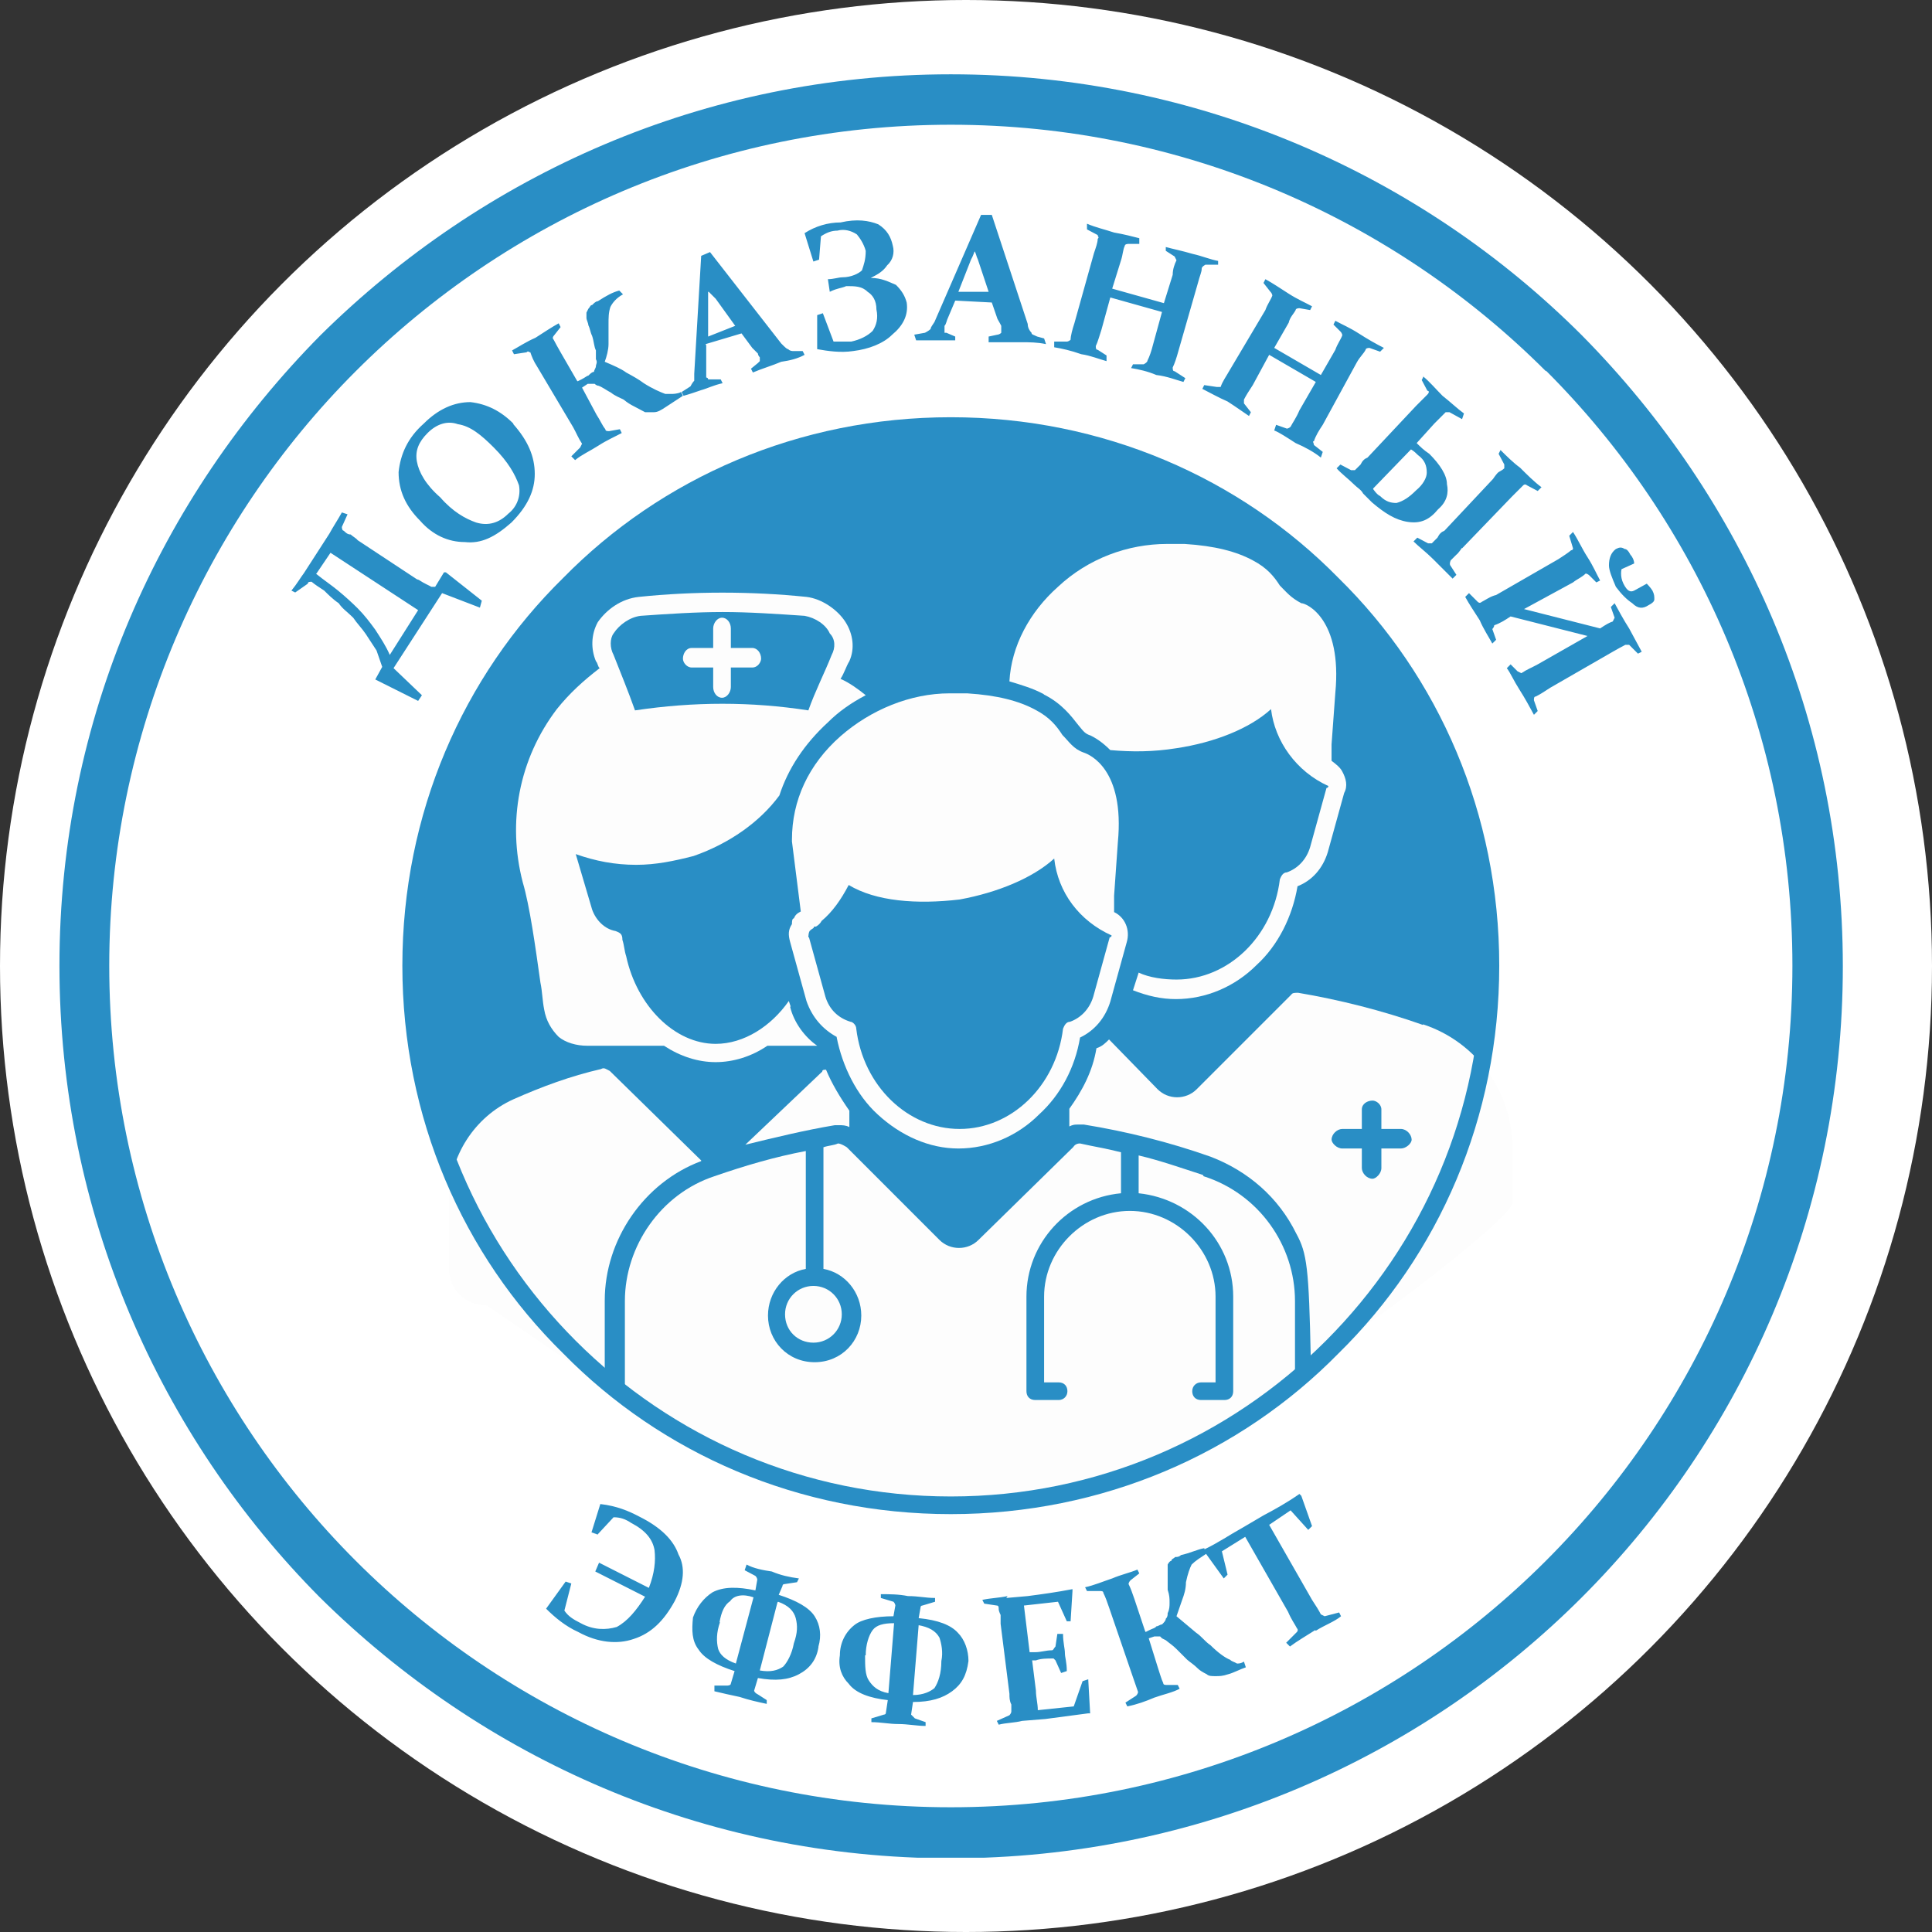 <svg width="130" height="130" viewBox="0 0 130 130" fill="none" xmlns="http://www.w3.org/2000/svg">
<rect x="0" y="0" width="130" height="130" fill="#333333" stroke="none"/>
<circle cx="65" cy="65" r="65" fill="white"/>
<g clip-path="url(#clip0_499_107)">
<path d="M63.979 5C80.564 5 95.623 11.744 106.439 22.561C117.256 33.505 124 48.393 124 65.021C124 81.649 117.256 96.665 106.439 107.481C95.623 118.298 80.607 125.042 63.979 125.042C47.351 125.042 32.462 118.298 21.519 107.481C10.744 96.623 4 81.607 4 64.979C4 48.351 10.744 33.505 21.561 22.561C32.505 11.744 47.393 5 63.979 5ZM104.021 24.979C93.799 14.756 79.631 8.393 63.979 8.393C48.327 8.393 34.159 14.756 23.936 24.979C13.756 35.159 7.351 49.369 7.351 64.979C7.351 80.588 13.714 94.799 23.936 105.021C34.159 115.244 48.327 121.607 63.979 121.607C79.631 121.607 93.799 115.244 104.021 105.021C114.244 94.799 120.607 80.631 120.607 64.979C120.607 49.327 114.244 35.159 104.021 24.936V24.979Z" fill="#298EC5"/>
<path fill-rule="evenodd" clip-rule="evenodd" d="M63.978 28.669C84.041 28.669 100.287 44.915 100.287 64.979C100.287 85.043 84.041 101.288 63.978 101.288C43.914 101.288 27.668 85.043 27.668 64.979C27.668 44.915 43.914 28.669 63.978 28.669Z" fill="#298EC5"/>
<path d="M28.178 39.019C28.559 39.274 28.899 39.401 29.026 39.486H29.281L29.875 38.51H30.002L32.42 40.419L32.292 40.886L29.747 39.91L26.481 44.958L28.39 46.782L28.135 47.163L25.251 45.721L25.718 44.873C25.59 44.491 25.463 44.152 25.336 43.77C25.081 43.388 24.869 43.049 24.615 42.667C24.36 42.285 24.021 41.946 23.766 41.564C23.385 41.182 23.045 40.97 22.791 40.589C22.409 40.334 22.07 39.995 21.815 39.74C21.433 39.486 21.221 39.358 20.967 39.146C20.84 39.146 20.712 39.146 20.712 39.274L19.864 39.867L19.609 39.74C19.991 39.274 20.203 38.892 20.458 38.553L22.154 35.923C22.409 35.456 22.748 34.947 23.003 34.48L23.385 34.608L23.003 35.456C23.003 35.456 23.003 35.711 23.13 35.711C23.257 35.838 23.385 35.965 23.597 35.965C23.724 36.092 23.978 36.22 24.063 36.347L28.05 38.977L28.178 39.019ZM21.306 38.637C21.773 39.019 22.282 39.358 22.748 39.74C23.215 40.122 23.724 40.589 24.063 40.928C24.53 41.395 24.912 41.904 25.251 42.37C25.633 42.964 25.972 43.473 26.227 44.067L28.135 41.055L22.239 37.195L21.264 38.637H21.306ZM29.62 33.462C30.468 34.438 31.317 34.905 32.038 35.159C32.886 35.414 33.607 35.159 34.201 34.565C34.795 34.099 35.05 33.378 34.922 32.657C34.668 31.935 34.201 31.087 33.225 30.111C32.377 29.263 31.656 28.669 30.808 28.542C30.087 28.287 29.366 28.542 28.772 29.136C28.178 29.73 27.923 30.323 28.05 31.045C28.178 31.766 28.644 32.614 29.62 33.462ZM34.54 28.542C35.516 29.645 35.983 30.705 35.983 31.893C35.983 32.996 35.516 34.056 34.413 35.159C33.31 36.135 32.377 36.601 31.274 36.474C30.171 36.474 29.111 36.008 28.263 35.032C27.287 34.056 26.82 32.996 26.82 31.766C26.948 30.578 27.414 29.475 28.517 28.5C29.493 27.524 30.553 27.057 31.656 27.057C32.759 27.185 33.692 27.651 34.54 28.5V28.542ZM38.867 25.657L39.122 25.53C39.376 25.403 39.503 25.276 39.588 25.276C39.715 25.148 39.843 25.021 39.97 25.021C39.97 24.894 40.097 24.767 40.097 24.64C40.097 24.512 40.224 24.385 40.097 24.173V23.579C39.97 23.325 39.97 22.985 39.843 22.603C39.715 22.349 39.715 22.137 39.588 21.882C39.588 21.755 39.461 21.501 39.461 21.416V21.034L39.588 20.779C39.715 20.652 39.715 20.525 39.843 20.525C39.97 20.398 40.097 20.27 40.224 20.27C40.818 19.889 41.2 19.677 41.667 19.549L41.921 19.804C41.455 20.058 41.2 20.398 41.073 20.652C40.946 21.034 40.946 21.373 40.946 21.84V23.155C40.946 23.537 40.818 24.003 40.691 24.343C41.285 24.597 41.794 24.809 42.133 25.064C42.6 25.318 42.982 25.53 43.321 25.785C43.915 26.166 44.424 26.379 44.763 26.506H45.23C45.23 26.506 45.611 26.506 45.824 26.379L45.951 26.633C45.569 26.888 45.23 27.1 44.848 27.354C44.466 27.609 44.254 27.736 44 27.736H43.406L42.685 27.354C42.43 27.227 42.218 27.1 41.964 26.888C41.709 26.76 41.37 26.633 41.115 26.421C40.861 26.294 40.521 26.039 40.267 25.954C40.14 25.954 40.012 25.827 40.012 25.827H39.546L39.164 26.082L40.14 27.906C40.394 28.287 40.521 28.627 40.733 28.881C40.733 29.009 40.861 29.009 40.988 29.009L41.709 28.881L41.836 29.136C41.37 29.39 40.861 29.602 40.267 29.984C39.673 30.366 39.164 30.578 38.697 30.96L38.443 30.705L39.037 30.111L39.164 29.857C38.91 29.475 38.782 29.136 38.57 28.754L36.152 24.682C35.898 24.3 35.771 23.961 35.686 23.706C35.559 23.706 35.559 23.579 35.431 23.706L34.583 23.834L34.456 23.579C34.922 23.325 35.431 22.985 36.025 22.731C36.619 22.349 37.128 22.01 37.594 21.755L37.722 22.01L37.255 22.603C37.255 22.603 37.128 22.731 37.255 22.858C37.382 23.113 37.51 23.325 37.722 23.706L38.825 25.615L38.867 25.657ZM47.52 23.24V25.403C47.52 25.403 47.648 25.403 47.648 25.53H48.496L48.623 25.785C48.029 25.912 47.52 26.166 47.181 26.251C46.799 26.379 46.46 26.506 45.993 26.633L45.866 26.379L46.46 25.997C46.46 25.997 46.587 25.742 46.714 25.615V25.148L47.181 17.216L47.775 16.962L52.568 23.113C52.822 23.367 52.95 23.494 53.035 23.494C53.162 23.622 53.289 23.622 53.416 23.622H54.01L54.138 23.876C53.671 24.131 53.162 24.258 52.568 24.343C51.974 24.597 51.253 24.809 50.659 25.064L50.532 24.809L50.999 24.427L51.126 24.3V24.046C51.126 24.046 50.999 23.918 50.999 23.791C50.871 23.664 50.744 23.537 50.617 23.409L49.896 22.434L47.478 23.155L47.52 23.24ZM47.648 19.634V22.646L49.471 21.925L48.157 20.101C48.157 20.101 47.775 19.719 47.69 19.634H47.648ZM55.24 15.901L55.113 17.471L54.731 17.598L54.138 15.689C54.859 15.223 55.707 14.968 56.555 14.968C57.658 14.714 58.464 14.841 59.1 15.095C59.694 15.477 59.949 15.944 60.076 16.538C60.203 17.004 60.076 17.513 59.694 17.853C59.44 18.234 59.1 18.447 58.591 18.701C59.312 18.701 59.779 18.956 60.288 19.168C60.67 19.549 60.882 19.889 61.009 20.355C61.136 21.204 60.755 21.925 60.034 22.519C59.44 23.113 58.464 23.494 57.404 23.622C56.555 23.749 55.707 23.622 54.986 23.494V21.204L55.368 21.076L56.089 22.985H57.276C57.87 22.858 58.379 22.603 58.719 22.264C58.973 21.882 59.1 21.416 58.973 20.822C58.973 20.228 58.719 19.846 58.379 19.634C57.998 19.252 57.531 19.252 56.937 19.252C56.682 19.38 56.343 19.38 55.834 19.634L55.707 18.786C56.089 18.786 56.428 18.659 56.682 18.659C57.276 18.659 57.785 18.404 57.998 18.192C58.125 17.81 58.252 17.471 58.252 16.877C58.125 16.41 57.87 16.029 57.658 15.774C57.276 15.52 56.81 15.392 56.343 15.52C55.961 15.52 55.622 15.647 55.24 15.901ZM64.275 20.228L63.809 21.331C63.681 21.585 63.681 21.797 63.554 21.925V22.391H63.681L64.275 22.646V22.9H61.645L61.518 22.519L62.239 22.391C62.239 22.391 62.494 22.264 62.621 22.137C62.621 22.01 62.748 21.882 62.876 21.67L66.014 14.459H66.736L69.153 21.797C69.153 22.052 69.281 22.264 69.408 22.391C69.408 22.519 69.535 22.519 69.79 22.646L70.256 22.773L70.383 23.155C69.79 23.028 69.281 23.028 68.687 23.028H66.523V22.646L67.117 22.519C67.117 22.519 67.245 22.519 67.372 22.391V21.925C67.372 21.925 67.245 21.67 67.117 21.458L66.736 20.355L64.318 20.228H64.275ZM65.59 16.877C65.59 16.877 65.463 17.259 65.336 17.471L64.487 19.634H66.523L65.802 17.471C65.675 17.216 65.675 17.004 65.548 16.877H65.59ZM74.71 20.016L74.116 22.179C73.989 22.561 73.862 23.028 73.734 23.282C73.734 23.409 73.734 23.537 73.862 23.537L74.456 23.918V24.3C73.989 24.173 73.353 23.918 72.759 23.834C72.038 23.579 71.444 23.452 70.935 23.367V22.985H71.783C71.783 22.985 71.91 22.985 72.038 22.858C72.038 22.603 72.165 22.137 72.292 21.755L73.607 17.047C73.734 16.665 73.862 16.326 73.862 16.071C73.989 15.944 73.862 15.944 73.862 15.817L73.141 15.435V15.053C73.734 15.308 74.328 15.435 74.965 15.647C75.686 15.774 76.152 15.901 76.661 16.029V16.41H75.94C75.94 16.41 75.686 16.41 75.686 16.538C75.558 16.792 75.558 17.132 75.431 17.513L74.837 19.422L78.316 20.398L78.909 18.489C78.909 18.107 79.037 17.768 79.164 17.513C79.164 17.513 79.122 17.428 79.037 17.259L78.443 16.877V16.622C78.909 16.75 79.546 16.877 80.267 17.089C80.861 17.216 81.454 17.471 81.964 17.556V17.81H81.115C81.115 17.81 80.861 17.938 80.861 18.065C80.861 18.319 80.733 18.531 80.606 19.04L79.291 23.622C79.164 24.088 79.037 24.47 78.909 24.724C78.909 24.852 78.909 24.979 79.037 24.979L79.758 25.445L79.631 25.7C79.164 25.573 78.528 25.318 77.807 25.233C77.213 24.979 76.619 24.852 76.11 24.767L76.237 24.512H76.958C76.958 24.512 77.213 24.385 77.213 24.258C77.34 24.003 77.467 23.664 77.594 23.155L78.188 20.992L74.71 20.016ZM85.399 23.876L84.296 25.912C84.042 26.294 83.83 26.633 83.703 26.888V27.142L84.169 27.736L84.042 27.991C83.66 27.736 83.194 27.397 82.6 27.015C82.006 26.76 81.412 26.421 80.903 26.166L81.03 25.912L81.879 26.039C81.879 26.039 82.006 26.039 82.133 26.039C82.26 25.657 82.515 25.318 82.727 24.936L85.145 20.864C85.272 20.483 85.527 20.143 85.612 19.889C85.612 19.889 85.612 19.762 85.484 19.634L85.018 19.04L85.145 18.786C85.612 19.04 86.121 19.38 86.714 19.762C87.308 20.143 87.817 20.355 88.284 20.61L88.157 20.864L87.436 20.737C87.436 20.737 87.181 20.737 87.181 20.864C87.054 21.119 86.799 21.331 86.714 21.713L85.739 23.409L88.878 25.233L89.853 23.537C89.981 23.155 90.235 22.816 90.32 22.561C90.32 22.561 90.32 22.434 90.193 22.306L89.726 21.84L89.853 21.585C90.32 21.84 90.829 22.052 91.423 22.434C92.017 22.816 92.61 23.155 93.12 23.409L92.865 23.664L92.144 23.409C92.144 23.409 91.889 23.409 91.889 23.537C91.762 23.791 91.508 24.003 91.296 24.385L89.005 28.584C88.75 28.966 88.538 29.305 88.411 29.687C88.284 29.687 88.411 29.814 88.411 29.942L89.005 30.408L88.878 30.79C88.411 30.408 87.775 30.069 87.181 29.814C86.587 29.433 86.078 29.093 85.739 28.966L85.866 28.584L86.587 28.839C86.587 28.839 86.714 28.839 86.842 28.712C86.969 28.457 87.223 28.118 87.436 27.609L88.538 25.7L85.399 23.876ZM98.379 36.856C98.379 36.856 98.125 37.238 97.998 37.322L97.616 37.704C97.616 37.704 97.489 37.959 97.616 38.086L97.998 38.68L97.743 38.934L96.428 37.619C95.961 37.153 95.452 36.771 95.113 36.432L95.368 36.177L96.089 36.559H96.343C96.343 36.559 96.598 36.304 96.725 36.177C96.852 35.923 96.98 35.795 97.192 35.711L100.458 32.232C100.458 32.232 100.712 31.851 100.839 31.766C100.967 31.681 101.094 31.638 101.221 31.511V31.257L100.839 30.536L100.967 30.281C101.349 30.663 101.815 31.129 102.282 31.469C102.748 31.935 103.257 32.444 103.724 32.784L103.469 33.038L102.748 32.657C102.748 32.657 102.621 32.529 102.494 32.657C102.367 32.784 102.239 32.911 102.112 33.038C101.985 33.166 101.858 33.293 101.73 33.42L98.379 36.898V36.856ZM95.749 25.318C96.216 25.7 96.598 26.166 97.064 26.633C97.658 27.1 98.04 27.482 98.507 27.821L98.379 28.203L97.531 27.736H97.276C97.276 27.736 97.022 27.991 96.895 28.118C96.767 28.245 96.64 28.372 96.513 28.5L95.325 29.814C95.58 30.069 95.792 30.281 96.174 30.536C96.895 31.257 97.361 31.978 97.361 32.572C97.489 33.166 97.361 33.759 96.767 34.268C96.174 34.989 95.58 35.244 94.731 35.117C93.883 34.989 93.162 34.523 92.314 33.802C92.059 33.547 91.932 33.42 91.72 33.208C91.592 32.953 91.338 32.826 91.126 32.614C90.744 32.232 90.278 31.893 89.938 31.511L90.193 31.257L90.914 31.638H91.168L91.55 31.257C91.677 31.002 91.805 30.875 92.017 30.79L95.283 27.312C95.283 27.312 95.537 27.057 95.665 26.93C95.792 26.803 95.919 26.676 96.046 26.548C96.174 26.421 96.174 26.294 96.046 26.294L95.665 25.573L95.792 25.318H95.749ZM92.398 32.911C92.398 32.911 92.653 33.293 92.865 33.378C93.247 33.759 93.586 33.844 93.968 33.844C94.434 33.717 94.816 33.462 95.283 32.996C95.749 32.614 96.004 32.148 96.004 31.808C96.004 31.341 95.877 30.96 95.41 30.62C95.283 30.493 95.156 30.366 94.943 30.239L92.398 32.869V32.911ZM102.494 40.97L107.669 42.285C108.051 42.031 108.263 41.904 108.517 41.819C108.517 41.819 108.56 41.734 108.644 41.564L108.39 40.843L108.644 40.589C108.899 41.055 109.238 41.691 109.62 42.285C109.874 42.752 110.214 43.388 110.468 43.855L110.214 43.982L109.62 43.388H109.365C109.111 43.515 108.899 43.643 108.517 43.855L104.318 46.273C103.936 46.527 103.597 46.739 103.342 46.866C103.215 46.866 103.215 46.994 103.215 47.121L103.469 47.842L103.215 48.097C102.96 47.63 102.621 46.994 102.239 46.4C101.858 45.806 101.645 45.297 101.391 44.958L101.645 44.703L102.112 45.17L102.367 45.297C102.748 45.042 103.088 44.915 103.469 44.703L106.82 42.794L101.645 41.479C101.264 41.734 100.924 41.946 100.543 42.073C100.543 42.2 100.415 42.328 100.415 42.328L100.67 43.049L100.415 43.303C100.161 42.837 99.822 42.328 99.567 41.734C99.185 41.14 98.846 40.631 98.591 40.164L98.846 39.91L99.44 40.504C99.44 40.504 99.567 40.631 99.694 40.504C99.949 40.377 100.288 40.122 100.67 40.037L104.869 37.619C105.251 37.365 105.463 37.238 105.718 37.026C105.845 37.026 105.845 36.898 105.845 36.898L105.59 36.05L105.845 35.795C106.227 36.389 106.439 36.898 106.82 37.492C107.202 38.086 107.414 38.595 107.669 39.062L107.414 39.189L106.948 38.722C106.948 38.722 106.82 38.595 106.693 38.595C106.439 38.849 106.099 38.977 105.845 39.189L102.494 41.013V40.97ZM110.808 39.274C110.808 39.274 111.062 39.528 111.189 39.74C111.317 39.995 111.317 40.122 111.317 40.334C111.317 40.461 111.189 40.589 110.935 40.716C110.553 40.97 110.214 40.97 109.832 40.589C109.45 40.334 109.111 39.995 108.729 39.486C108.475 38.892 108.263 38.383 108.263 38.044C108.263 37.577 108.39 37.195 108.729 36.941C108.984 36.813 109.111 36.813 109.323 36.941C109.45 36.941 109.578 37.068 109.705 37.322C109.832 37.45 109.959 37.704 109.959 37.916L109.111 38.298C109.111 38.298 108.984 38.765 109.238 39.274C109.493 39.783 109.705 39.867 109.959 39.74L110.808 39.274Z" fill="#298EC5"/>
<path d="M40.182 103.24L39.8 103.112L40.394 101.204C41.497 101.331 42.303 101.67 43.024 102.052C44.466 102.773 45.315 103.621 45.654 104.597C46.12 105.445 46.036 106.506 45.399 107.736C44.678 109.051 43.83 109.899 42.642 110.281C41.539 110.663 40.224 110.536 38.909 109.814C38.061 109.433 37.34 108.839 36.746 108.245L38.061 106.421L38.443 106.548L37.976 108.372C38.231 108.754 38.57 108.966 39.079 109.221C39.927 109.687 40.776 109.687 41.497 109.475C42.218 109.093 42.812 108.372 43.406 107.439L40.055 105.742L40.309 105.148L43.66 106.845C44.042 105.87 44.127 105.021 44.042 104.3C43.915 103.579 43.448 102.985 42.472 102.476C42.091 102.222 41.751 102.094 41.285 102.094L40.182 103.282V103.24ZM55.071 110.832C54.943 111.681 54.477 112.275 53.756 112.656C53.035 113.038 52.186 113.123 50.998 112.911L50.744 113.759C50.744 113.759 50.744 113.887 50.998 114.014L51.592 114.396V114.65C50.998 114.523 50.405 114.396 49.768 114.183C49.175 114.056 48.581 113.929 48.072 113.802V113.42H48.92C48.92 113.42 49.175 113.42 49.175 113.293L49.429 112.444C48.241 112.063 47.393 111.596 47.011 111.002C46.545 110.408 46.545 109.687 46.629 108.839C46.884 108.118 47.35 107.524 47.944 107.142C48.666 106.76 49.641 106.76 50.829 107.015L50.956 106.294C50.956 106.294 50.956 106.166 50.829 106.039L50.108 105.657L50.235 105.276C50.702 105.53 51.338 105.657 51.932 105.742C52.526 105.997 53.119 106.124 53.756 106.209L53.628 106.463L52.78 106.591C52.78 106.591 52.653 106.591 52.653 106.718L52.398 107.312C53.586 107.694 54.434 108.16 54.816 108.754C55.198 109.348 55.283 110.069 55.071 110.79V110.832ZM52.313 107.821L51.126 112.402C51.847 112.529 52.313 112.402 52.695 112.147C52.95 111.893 53.289 111.299 53.416 110.578C53.671 109.857 53.671 109.39 53.544 108.881C53.416 108.415 53.077 108.033 52.356 107.778L52.313 107.821ZM48.453 109.136C48.199 109.857 48.199 110.451 48.326 110.96C48.453 111.341 48.793 111.681 49.514 111.935L50.702 107.481C49.98 107.227 49.387 107.354 49.132 107.736C48.75 107.99 48.538 108.457 48.411 109.178L48.453 109.136ZM65.166 111.766C65.039 112.741 64.699 113.335 64.063 113.802C63.427 114.268 62.621 114.523 61.433 114.523L61.306 115.371C61.306 115.371 61.433 115.498 61.56 115.626L62.282 115.88V116.135C61.688 116.135 61.094 116.007 60.458 116.007C59.821 116.007 59.27 115.88 58.634 115.88V115.626L59.482 115.371C59.482 115.371 59.609 115.371 59.609 115.244L59.737 114.396C58.549 114.268 57.573 113.929 57.107 113.293C56.64 112.826 56.386 112.19 56.513 111.384C56.513 110.536 56.895 109.814 57.488 109.348C57.955 108.966 58.931 108.754 60.118 108.754L60.246 108.033C60.246 108.033 60.246 107.906 60.118 107.778L59.27 107.524V107.269C59.864 107.269 60.458 107.269 61.094 107.397C61.815 107.397 62.282 107.524 62.918 107.524V107.778L62.069 108.033C62.069 108.033 61.942 108.033 61.942 108.16L61.815 108.881C63.13 109.008 63.978 109.348 64.445 109.857C64.912 110.323 65.166 111.045 65.166 111.766ZM61.815 109.348L61.433 114.056C62.154 114.056 62.621 113.802 62.876 113.59C63.13 113.208 63.342 112.614 63.342 111.766C63.469 111.172 63.342 110.578 63.215 110.196C62.96 109.73 62.494 109.475 61.773 109.348H61.815ZM58.209 111.384C58.209 112.105 58.209 112.699 58.464 113.081C58.718 113.462 59.058 113.802 59.779 113.929L60.161 109.221C59.44 109.221 58.973 109.348 58.718 109.687C58.464 110.026 58.252 110.663 58.252 111.384H58.209ZM67.711 107.524L69.153 107.397C70.129 107.269 71.062 107.142 72.165 106.93V107.057L72.038 109.093H71.783L71.189 107.778L68.899 108.033L69.281 111.172H69.662C70.044 111.172 70.383 111.045 70.765 111.045C70.892 111.045 70.892 110.917 71.02 110.79L71.147 109.942H71.529C71.529 110.536 71.656 110.917 71.656 111.257C71.656 111.511 71.783 111.85 71.783 112.444L71.401 112.572L71.02 111.723L70.892 111.596C70.426 111.596 70.044 111.596 69.705 111.723H69.45L69.705 113.759C69.705 114.226 69.832 114.608 69.832 115.074L72.25 114.82L72.844 113.123L73.225 112.996L73.353 115.286H73.225C72.25 115.414 71.317 115.541 70.341 115.668L68.772 115.795C68.305 115.923 67.669 115.923 67.202 116.05L67.075 115.795L67.923 115.414C67.923 115.414 68.05 115.286 68.05 115.159V114.692C67.923 114.438 67.923 114.226 67.923 113.971L67.329 109.263V108.669C67.329 108.669 67.202 108.415 67.202 108.287C67.202 108.16 67.202 108.033 67.075 108.033L66.227 107.906L66.099 107.651C66.693 107.524 67.202 107.524 67.796 107.397L67.711 107.524ZM77.085 109.814L77.34 109.687C77.594 109.56 77.722 109.56 77.806 109.433C77.934 109.433 78.061 109.305 78.188 109.305C78.316 109.178 78.443 109.051 78.443 108.924C78.57 108.796 78.57 108.669 78.57 108.542C78.697 108.287 78.697 108.075 78.697 107.821C78.697 107.566 78.697 107.354 78.57 106.972V105.276C78.57 105.276 78.697 105.021 78.825 105.021C78.825 104.894 78.952 104.894 79.079 104.767C79.206 104.767 79.334 104.767 79.461 104.639C80.055 104.512 80.564 104.258 81.03 104.173L81.158 104.555C80.776 104.809 80.436 105.021 80.182 105.276C80.055 105.53 79.927 105.87 79.8 106.463C79.8 106.93 79.673 107.312 79.546 107.651C79.418 108.033 79.291 108.372 79.164 108.754C79.63 109.136 80.012 109.475 80.479 109.857C80.861 110.111 81.073 110.451 81.454 110.705C81.921 111.172 82.43 111.554 82.769 111.681C82.897 111.808 83.024 111.808 83.236 111.935C83.363 111.935 83.49 111.935 83.703 111.808L83.83 112.19C83.448 112.317 82.981 112.572 82.642 112.656C82.26 112.784 82.048 112.784 81.794 112.784C81.539 112.784 81.327 112.784 81.2 112.656C80.945 112.529 80.733 112.402 80.606 112.275C80.352 112.02 80.139 111.893 79.885 111.681C79.63 111.426 79.418 111.214 79.164 110.96C78.909 110.705 78.697 110.578 78.443 110.366C78.443 110.366 78.358 110.323 78.188 110.239L78.061 110.111H77.679L77.297 110.239L77.891 112.147C78.019 112.529 78.146 112.996 78.273 113.25C78.273 113.377 78.4 113.377 78.528 113.377H79.249L79.376 113.632C78.909 113.887 78.273 114.014 77.679 114.226C77.085 114.48 76.492 114.692 75.855 114.82L75.728 114.565L76.449 114.099C76.449 114.099 76.576 113.971 76.576 113.844C76.449 113.462 76.322 113.123 76.195 112.741L74.625 108.16C74.498 107.778 74.371 107.439 74.243 107.184C74.243 107.057 74.116 107.057 73.989 107.057H73.141L73.013 106.803C73.607 106.675 74.201 106.421 74.837 106.209C75.431 105.954 76.025 105.827 76.534 105.615L76.661 105.87L76.067 106.336C76.067 106.336 75.94 106.463 75.94 106.591C76.067 106.845 76.195 107.184 76.322 107.566L77.043 109.73L77.085 109.814ZM88.496 109.687C87.902 110.069 87.308 110.408 86.799 110.79L86.545 110.536L87.266 109.814C87.266 109.814 87.393 109.687 87.266 109.56C87.138 109.305 86.884 108.966 86.672 108.457L83.787 103.409L82.218 104.385L82.6 105.954L82.345 106.209L81.03 104.385V104.258C82.006 103.791 82.727 103.282 83.575 102.815L85.018 101.967C85.739 101.585 86.587 101.119 87.435 100.525L87.563 100.652L88.284 102.688L88.029 102.943L86.841 101.628L85.399 102.603L88.284 107.651C88.538 108.033 88.75 108.372 88.878 108.627C88.878 108.627 88.962 108.669 89.132 108.754L90.108 108.499L90.235 108.754C89.768 109.136 89.132 109.348 88.538 109.73L88.496 109.687Z" fill="#298EC5"/>
<path d="M70.255 46.739C71.443 47.333 72.079 48.181 72.545 48.775C72.927 49.242 73.012 49.369 73.394 49.496C73.648 49.624 74.115 49.878 74.709 50.472C76.151 50.599 77.593 50.599 79.163 50.345C81.708 49.963 84.083 49.03 85.525 47.715C85.78 49.878 87.222 51.914 89.385 52.89C89.385 52.89 89.385 53.017 89.258 53.017L88.155 57.004C87.901 57.853 87.307 58.447 86.586 58.701C86.331 58.701 86.204 58.956 86.119 59.168C85.653 63.028 82.641 65.912 79.163 65.912C78.314 65.912 77.339 65.785 76.618 65.445L76.236 66.633C77.211 67.015 78.145 67.227 79.12 67.227C81.156 67.227 83.108 66.379 84.55 64.936C85.992 63.621 86.968 61.67 87.307 59.634C88.282 59.252 89.004 58.447 89.343 57.344L90.446 53.356C90.7 52.89 90.573 52.381 90.319 51.914C90.191 51.66 89.937 51.448 89.597 51.193V50.09L89.852 46.612C90.319 41.691 87.943 40.589 87.561 40.589C86.84 40.207 86.586 39.867 86.119 39.401C85.737 38.807 85.271 38.213 84.295 37.704C83.192 37.11 81.75 36.729 79.714 36.601H78.526C75.896 36.601 73.224 37.577 71.188 39.486C69.279 41.182 68.049 43.473 67.922 45.848C68.77 46.103 69.491 46.315 70.212 46.697L70.255 46.739Z" fill="#FDFDFD"/>
<path d="M90.32 77.28C89.938 77.28 89.599 76.898 89.599 76.686C89.599 76.304 89.981 75.965 90.32 75.965H91.635V74.65C91.635 74.268 92.017 74.056 92.356 74.056C92.611 74.056 92.95 74.311 92.95 74.65V75.965H94.265C94.647 75.965 94.986 76.347 94.986 76.686C94.986 76.941 94.604 77.28 94.265 77.28H92.95V78.595C92.95 78.977 92.568 79.316 92.356 79.316C91.974 79.316 91.635 78.934 91.635 78.595V77.28H90.32ZM95.749 68.966C92.992 67.99 90.108 67.269 87.351 66.803C87.096 66.803 86.969 66.803 86.884 66.93L80.522 73.293C79.8 74.014 78.613 74.014 77.892 73.293L74.625 69.942C74.371 70.196 74.159 70.408 73.777 70.535C73.523 72.105 72.802 73.42 71.953 74.608V75.795C72.208 75.668 72.335 75.668 72.547 75.668H72.929C75.813 76.135 78.698 76.856 81.455 77.831C84 78.807 86.036 80.588 87.224 83.006C87.945 84.321 88.072 85.297 88.199 91.405C89.387 91.405 101.773 82.031 101.773 80.928V77.322C101.773 73.462 99.355 70.111 95.749 68.924V68.966Z" fill="#FDFDFD"/>
<path d="M47.182 78.086L41.031 72.062C40.777 71.935 40.65 71.808 40.438 71.935C38.401 72.402 36.45 73.123 34.541 73.971C31.912 75.159 30.215 77.831 30.215 80.716V85.424C30.215 86.739 31.318 87.842 32.76 87.842L40.692 93.271V87.503C40.692 83.43 43.322 79.57 47.182 78.128V78.086Z" fill="#FDFDFD"/>
<path d="M56.176 75.711H56.43C56.685 75.711 56.897 75.711 57.151 75.838V74.735C56.557 73.887 55.964 72.911 55.582 71.978C55.455 71.978 55.327 71.978 55.327 72.105L50.152 77.025C52.061 76.559 54.14 76.05 56.176 75.711Z" fill="#FDFDFD"/>
<path d="M41.286 44.067C41.031 43.6 41.031 42.964 41.286 42.624C41.667 42.031 42.389 41.522 43.11 41.437C44.934 41.309 46.842 41.182 48.624 41.182C50.406 41.182 52.23 41.309 54.138 41.437C54.859 41.564 55.581 42.031 55.835 42.624C56.217 43.006 56.217 43.6 55.962 44.067C55.496 45.254 54.859 46.484 54.393 47.8C50.533 47.206 46.715 47.206 42.728 47.8C42.261 46.484 41.752 45.254 41.286 44.067ZM53.205 67.736L53.078 67.354C51.89 69.051 50.066 70.239 48.157 70.239C45.4 70.239 42.855 67.693 42.134 64.342C42.007 63.961 42.007 63.621 41.88 63.239C41.88 62.858 41.752 62.773 41.413 62.646C40.692 62.518 40.098 61.925 39.843 61.203L38.741 57.471C40.056 57.937 41.37 58.192 42.813 58.192C44.128 58.192 45.358 57.937 46.673 57.598C49.091 56.75 51.127 55.307 52.442 53.526C53.035 51.702 54.138 50.048 55.708 48.605C56.429 47.884 57.277 47.29 58.253 46.781C57.786 46.4 57.15 45.933 56.556 45.679C56.811 45.297 56.938 44.83 57.15 44.491C57.532 43.642 57.404 42.667 56.895 41.861C56.386 41.055 55.326 40.291 54.266 40.164C50.533 39.782 46.673 39.782 42.982 40.164C41.795 40.291 40.819 41.013 40.225 41.861C39.759 42.709 39.759 43.685 40.098 44.491C40.225 44.618 40.225 44.873 40.352 44.958C39.25 45.806 38.316 46.654 37.468 47.715C34.923 51.066 34.117 55.307 35.178 59.38C35.644 60.949 36.026 63.706 36.365 66.124C36.492 66.718 36.492 67.312 36.62 67.948C36.747 68.669 37.086 69.263 37.595 69.772C38.062 70.154 38.783 70.366 39.504 70.366H44.679C45.782 71.087 46.97 71.469 48.157 71.469C49.345 71.469 50.575 71.087 51.636 70.366H54.987C54.138 69.772 53.417 68.796 53.163 67.736H53.205Z" fill="#FDFDFD"/>
<path d="M47.989 43.6H46.547C46.165 43.6 45.953 43.982 45.953 44.321C45.953 44.576 46.208 44.915 46.547 44.915H47.989V46.23C47.989 46.612 48.244 46.951 48.583 46.951C48.922 46.951 49.177 46.569 49.177 46.23V44.915H50.619C51.001 44.915 51.213 44.533 51.213 44.321C51.213 43.94 50.958 43.6 50.619 43.6H49.177V42.285C49.177 41.904 48.922 41.564 48.583 41.564C48.244 41.564 47.989 41.946 47.989 42.285V43.6Z" fill="#FDFDFD"/>
<path d="M54.392 63.07C54.392 63.07 54.392 62.688 54.519 62.603C54.646 62.476 54.774 62.476 54.774 62.349H54.901C54.901 62.349 55.155 62.222 55.283 61.967C56.004 61.373 56.598 60.525 57.107 59.549C58.931 60.652 61.688 60.864 64.572 60.525C67.117 60.058 69.493 59.083 70.935 57.768C71.189 60.058 72.632 61.967 74.795 62.943C74.795 63.07 74.668 63.07 74.668 63.07L73.565 67.057C73.31 67.906 72.716 68.499 71.995 68.754C71.741 68.754 71.614 69.008 71.529 69.221C71.062 73.081 68.05 75.965 64.572 75.965C61.094 75.965 58.082 73.081 57.616 69.221C57.616 68.966 57.361 68.754 57.234 68.754C56.386 68.499 55.792 67.906 55.537 67.057L54.434 63.07H54.392ZM56.301 69.814C56.682 71.723 57.616 73.674 59.058 74.989C60.627 76.432 62.536 77.28 64.487 77.28C66.523 77.28 68.475 76.432 69.917 74.989C71.359 73.674 72.335 71.85 72.674 69.814C73.65 69.348 74.371 68.499 74.71 67.397L75.813 63.409C76.067 62.561 75.686 61.713 74.965 61.373V60.27L75.219 56.665C75.686 51.744 73.31 50.769 72.928 50.642C72.207 50.387 71.953 49.92 71.486 49.454C71.104 48.86 70.638 48.266 69.662 47.757C68.559 47.163 67.117 46.782 65.081 46.654H63.893C61.264 46.654 58.591 47.757 56.555 49.539C54.392 51.447 53.289 53.865 53.289 56.495V56.623L53.883 61.331C53.628 61.458 53.501 61.585 53.416 61.797C53.289 61.797 53.289 62.052 53.289 62.179C53.035 62.561 53.035 62.9 53.162 63.367L54.265 67.354C54.646 68.457 55.367 69.263 56.301 69.772V69.814Z" fill="#FDFDFD"/>
<path d="M80.944 79.062C79.502 78.595 78.06 78.086 76.617 77.747V80.292C80.223 80.673 82.98 83.643 82.98 87.248V93.611C82.98 93.993 82.726 94.205 82.386 94.205H80.817C80.435 94.205 80.223 93.95 80.223 93.611C80.223 93.272 80.477 93.017 80.817 93.017H81.792V87.248C81.792 84.109 79.162 81.479 76.023 81.479C72.885 81.479 70.255 84.109 70.255 87.248V93.017H71.23C71.612 93.017 71.824 93.272 71.824 93.611C71.824 93.95 71.57 94.205 71.23 94.205H69.661C69.279 94.205 69.067 93.95 69.067 93.611V87.248C69.067 83.643 71.824 80.631 75.43 80.292V77.534C74.454 77.28 73.606 77.153 72.672 76.941C72.418 76.941 72.291 77.068 72.206 77.195L65.843 83.431C65.122 84.152 63.934 84.152 63.213 83.431L56.978 77.195C56.978 77.195 56.596 76.941 56.384 76.941C56.13 77.068 55.79 77.068 55.408 77.195V85.382C56.851 85.636 57.954 86.951 57.954 88.521C57.954 90.218 56.639 91.66 54.815 91.66C52.991 91.66 51.676 90.218 51.676 88.521C51.676 86.951 52.779 85.636 54.221 85.382V77.45C52.185 77.832 50.149 78.425 48.07 79.146C44.465 80.334 42.047 83.855 42.047 87.545V93.314C42.047 95.011 57.317 101.628 59.014 101.628L72.588 100.907C74.412 100.907 87.137 95.011 87.137 93.314V87.545C87.137 83.812 84.719 80.334 80.986 79.146L80.944 79.062Z" fill="#FDFDFD"/>
<path d="M52.824 88.436C52.824 89.539 53.673 90.345 54.733 90.345C55.794 90.345 56.642 89.496 56.642 88.436C56.642 87.376 55.794 86.527 54.733 86.527C53.673 86.527 52.824 87.376 52.824 88.436Z" fill="#FDFDFD"/>
<path d="M63.978 28.075C74.2 28.075 83.448 32.147 90.065 38.892C96.809 45.509 100.881 54.756 100.881 64.979C100.881 75.201 96.809 84.448 90.065 91.066C83.448 97.81 74.2 101.882 63.978 101.882C53.755 101.882 44.508 97.81 37.891 91.066C31.146 84.448 27.074 75.201 27.074 64.979C27.074 54.756 31.146 45.509 37.891 38.892C44.508 32.147 53.755 28.075 63.978 28.075ZM89.216 39.74C82.726 33.25 73.819 29.263 63.978 29.263C54.137 29.263 45.229 33.25 38.739 39.74C32.249 46.23 28.262 55.138 28.262 64.979C28.262 74.82 32.249 83.727 38.739 90.217C45.229 96.707 54.137 100.694 63.978 100.694C73.819 100.694 82.726 96.707 89.216 90.217C95.706 83.727 99.694 74.82 99.694 64.979C99.694 55.138 95.706 46.23 89.216 39.74Z" fill="#298EC5"/>
</g>
<defs>
<clipPath id="clip0_499_107">
<rect width="120" height="120" fill="white" transform="translate(4 5)"/>
</clipPath>
</defs>
</svg>
